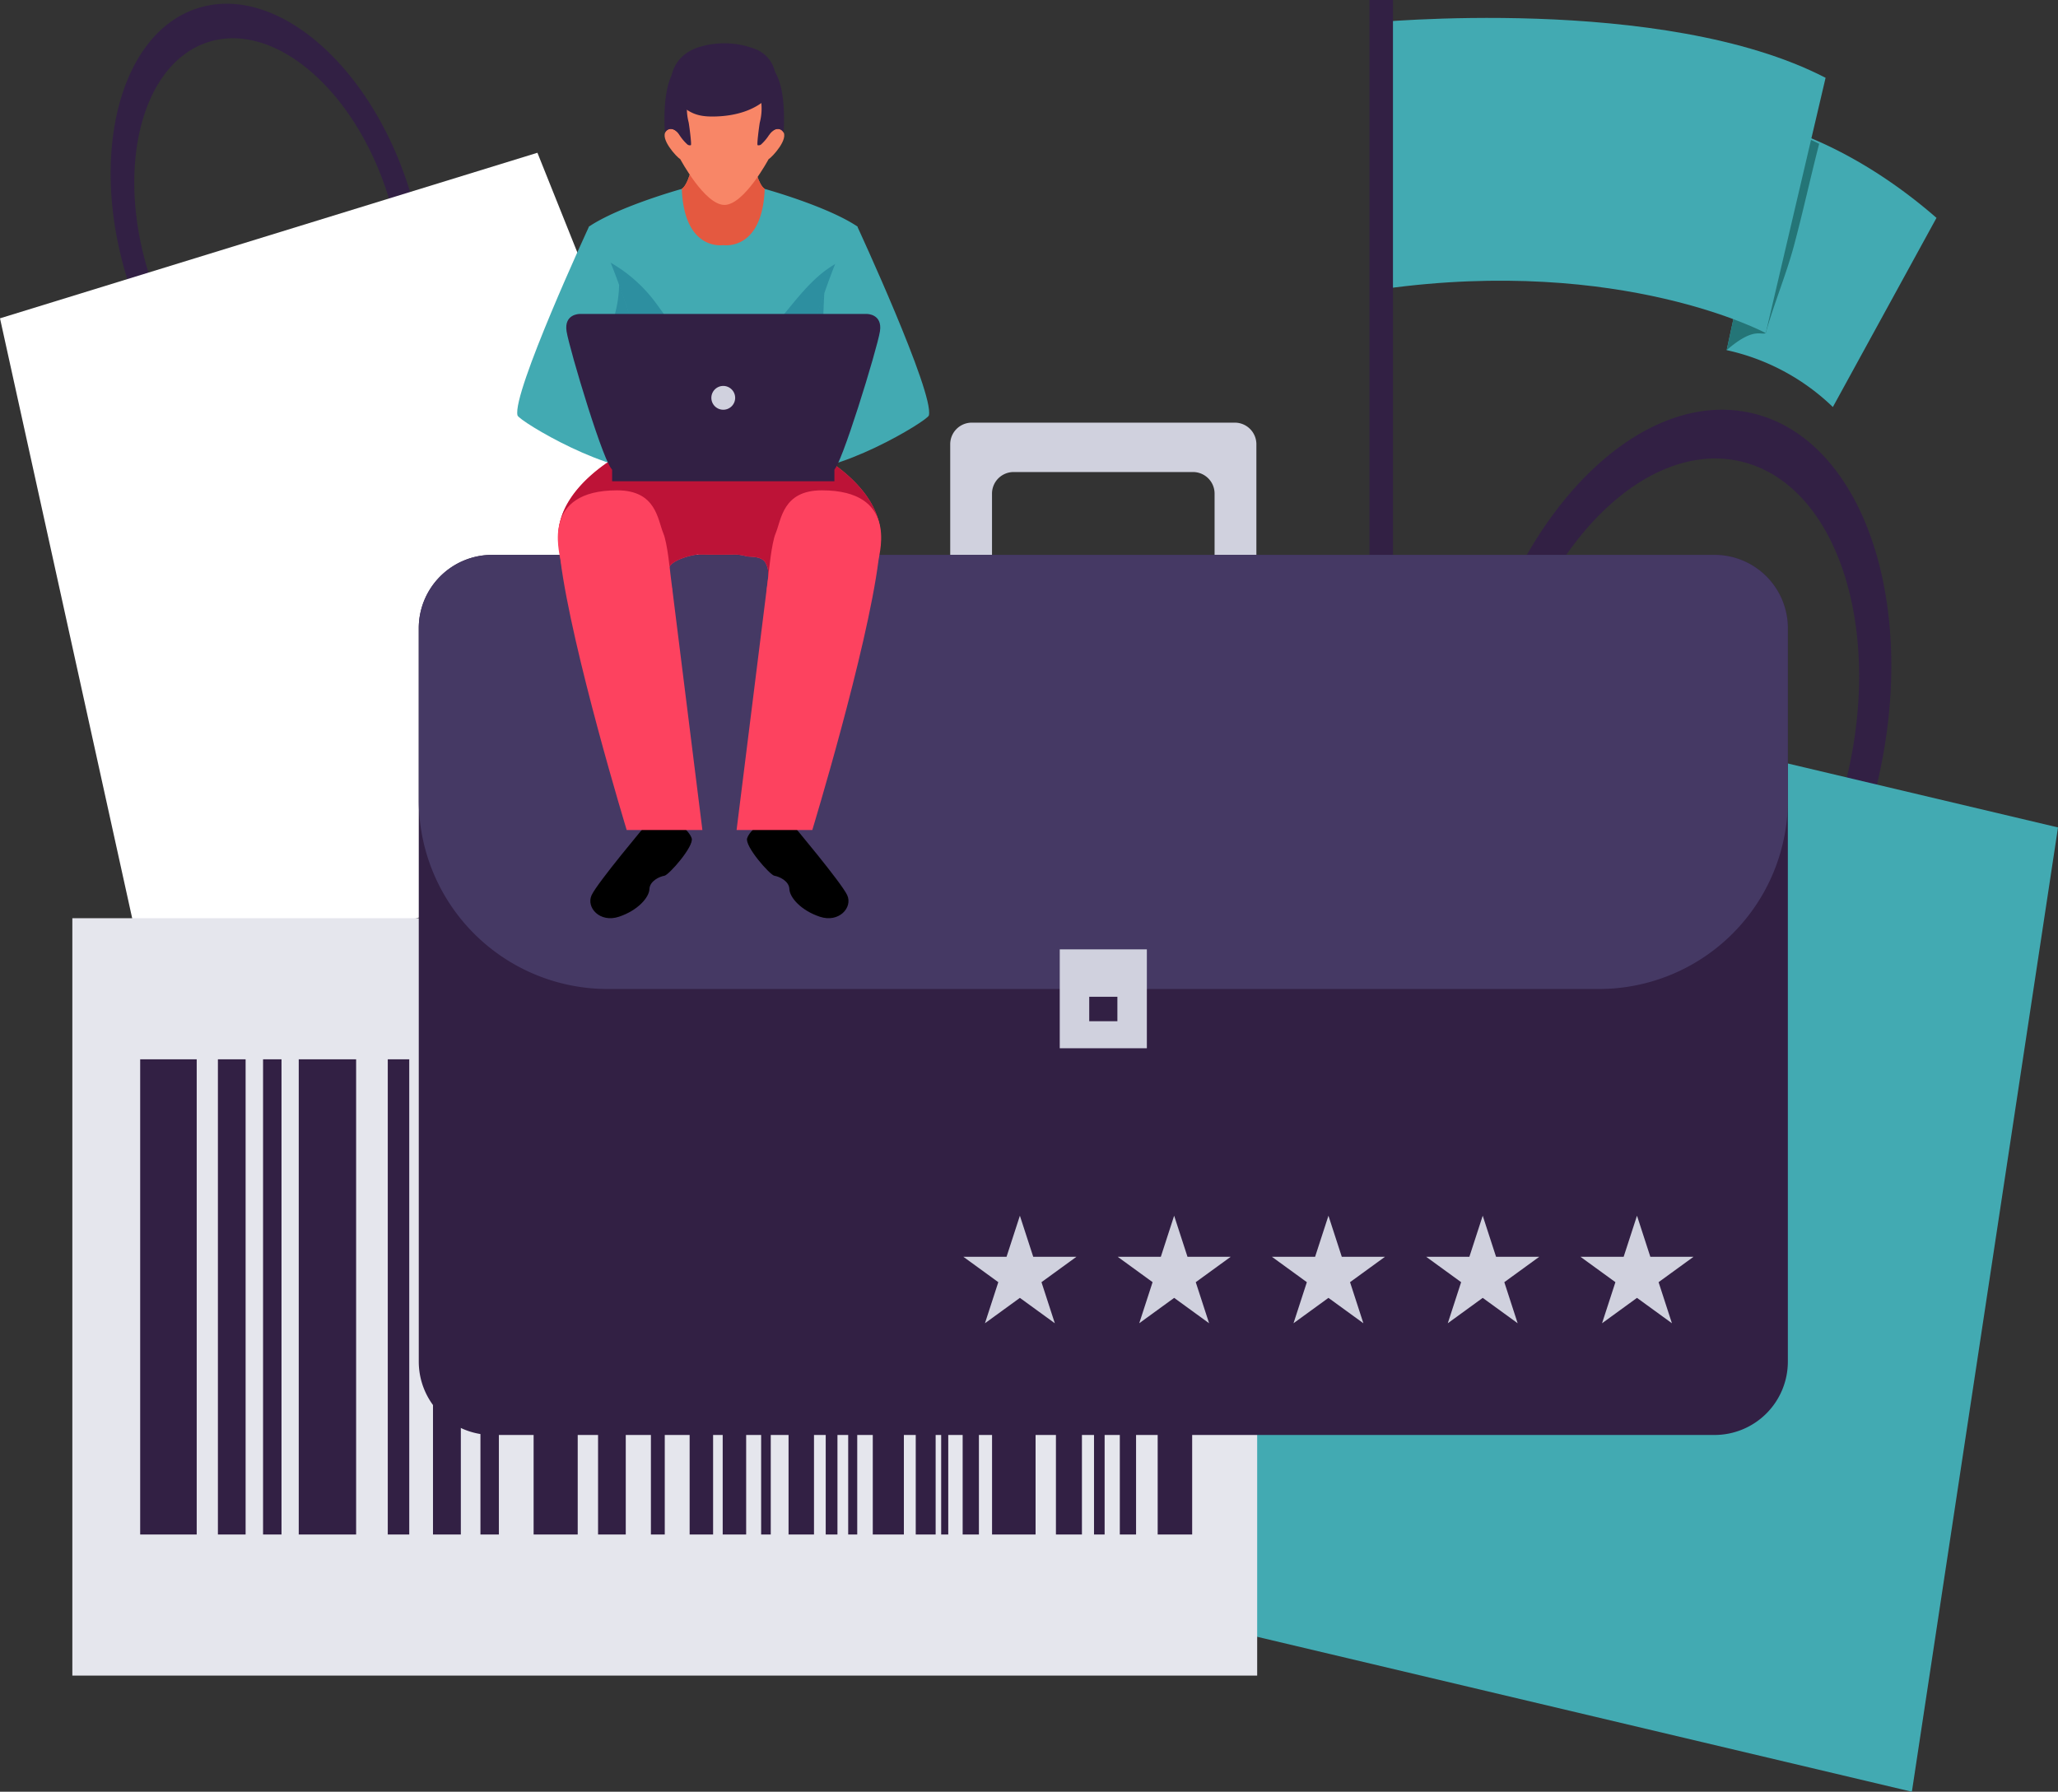 <svg id="Group_6059" data-name="Group 6059" xmlns="http://www.w3.org/2000/svg" xmlns:xlink="http://www.w3.org/1999/xlink" width="465.87" height="405.618" viewBox="0 0 465.87 405.618">
  <rect x="0" y="0" width="465.87" height="405.618" fill="#333333" stroke="none"/>
  <defs>
    <clipPath id="clip-path">
      <rect id="Rectangle_3725" data-name="Rectangle 3725" width="465.87" height="405.618" fill="none"/>
    </clipPath>
    <clipPath id="clip-path-3">
      <rect id="Rectangle_3720" data-name="Rectangle 3720" width="58.25" height="51.986" fill="none"/>
    </clipPath>
    <clipPath id="clip-path-4">
      <rect id="Rectangle_3721" data-name="Rectangle 3721" width="15.829" height="41.97" fill="none"/>
    </clipPath>
    <clipPath id="clip-path-5">
      <rect id="Rectangle_3722" data-name="Rectangle 3722" width="11.959" height="40.118" fill="none"/>
    </clipPath>
  </defs>
  <g id="Group_6058" data-name="Group 6058" clip-path="url(#clip-path)">
    <g id="Group_6057" data-name="Group 6057">
      <g id="Group_6056" data-name="Group 6056" clip-path="url(#clip-path)">
        <path id="Path_10774" data-name="Path 10774" d="M41.933,68.474a70.6,70.6,0,0,1-2.545-6.817C31.969,37.574,38.14,14.3,53.171,9.669S86.4,20.8,93.819,44.885a70.514,70.514,0,0,1,1.733,7.069l4.866-1.5c-.507-2.335-1.081-4.684-1.807-7.046C89.885,15.09,68.483-3.453,50.807,1.992S25.872,34.811,34.594,63.131c.73,2.361,1.578,4.624,2.473,6.842Z" transform="translate(-5.852 -0.198)" fill="#322044"/>
        <path id="Path_10775" data-name="Path 10775" d="M180.423,189.42,34.013,234.528,0,80.144,121.657,42.662Z" transform="translate(0 -8.079)" fill="#fff"/>
        <path id="Path_10776" data-name="Path 10776" d="M416.56,189.01A98.022,98.022,0,0,1,418.319,179c8.1-34.247,32-57.907,53.379-52.851s32.135,36.924,24.03,71.169a97.709,97.709,0,0,1-2.915,9.739l6.923,1.638c1.041-3.171,2.013-6.4,2.808-9.765,9.529-40.273-3.123-77.745-28.263-83.7s-53.245,21.879-62.777,62.152c-.793,3.361-1.376,6.685-1.864,9.988Z" transform="translate(-77.579 -21.671)" fill="#322044"/>
        <path id="Path_10777" data-name="Path 10777" d="M485.26,439.814,277.039,390.538l68.278-209.972,173.02,40.946Z" transform="translate(-52.467 -34.196)" fill="#42aab2"/>
        <rect id="Rectangle_3689" data-name="Rectangle 3689" width="268.21" height="171.458" transform="translate(16.377 207.868)" fill="#e5e6ed"/>
        <rect id="Rectangle_3690" data-name="Rectangle 3690" width="12.796" height="107.576" transform="translate(31.732 239.81)" fill="#322044"/>
        <rect id="Rectangle_3691" data-name="Rectangle 3691" width="6.27" height="107.576" transform="translate(49.328 239.81)" fill="#322044"/>
        <rect id="Rectangle_3692" data-name="Rectangle 3692" width="12.988" height="107.576" transform="translate(67.627 239.81)" fill="#322044"/>
        <rect id="Rectangle_3693" data-name="Rectangle 3693" width="4.863" height="107.576" transform="translate(87.78 239.81)" fill="#322044"/>
        <rect id="Rectangle_3694" data-name="Rectangle 3694" width="4.175" height="107.576" transform="translate(108.758 239.81)" fill="#322044"/>
        <rect id="Rectangle_3695" data-name="Rectangle 3695" width="4.175" height="107.576" transform="translate(59.549 239.81)" fill="#322044"/>
        <rect id="Rectangle_3696" data-name="Rectangle 3696" width="6.302" height="107.576" transform="translate(98.017 239.81)" fill="#322044"/>
        <rect id="Rectangle_3697" data-name="Rectangle 3697" width="9.981" height="107.576" transform="translate(120.795 239.81)" fill="#322044"/>
        <rect id="Rectangle_3698" data-name="Rectangle 3698" width="6.27" height="107.576" transform="translate(135.383 239.81)" fill="#322044"/>
        <rect id="Rectangle_3699" data-name="Rectangle 3699" width="3.135" height="107.576" transform="translate(147.347 239.81)" fill="#322044"/>
        <rect id="Rectangle_3700" data-name="Rectangle 3700" width="2.176" height="107.576" transform="translate(172.299 239.81)" fill="#322044"/>
        <rect id="Rectangle_3701" data-name="Rectangle 3701" width="5.31" height="107.576" transform="translate(156.113 239.81)" fill="#322044"/>
        <rect id="Rectangle_3702" data-name="Rectangle 3702" width="2.656" height="107.576" transform="translate(186.919 239.81)" fill="#322044"/>
        <rect id="Rectangle_3703" data-name="Rectangle 3703" width="3.679" height="107.576" transform="translate(217.918 239.81)" fill="#322044"/>
        <rect id="Rectangle_3704" data-name="Rectangle 3704" width="3.679" height="107.576" transform="translate(253.492 239.81)" fill="#322044"/>
        <rect id="Rectangle_3705" data-name="Rectangle 3705" width="2.047" height="107.576" transform="translate(192.006 239.81)" fill="#322044"/>
        <rect id="Rectangle_3706" data-name="Rectangle 3706" width="1.603" height="107.576" transform="translate(213.054 239.81)" fill="#322044"/>
        <rect id="Rectangle_3707" data-name="Rectangle 3707" width="2.402" height="107.576" transform="translate(247.652 239.81)" fill="#322044"/>
        <rect id="Rectangle_3708" data-name="Rectangle 3708" width="5.31" height="107.576" transform="translate(163.598 239.81)" fill="#322044"/>
        <rect id="Rectangle_3709" data-name="Rectangle 3709" width="5.759" height="107.576" transform="translate(178.505 239.81)" fill="#322044"/>
        <rect id="Rectangle_3710" data-name="Rectangle 3710" width="4.505" height="107.576" transform="translate(207.297 239.81)" fill="#322044"/>
        <rect id="Rectangle_3711" data-name="Rectangle 3711" width="7.039" height="107.576" transform="translate(197.572 239.81)" fill="#322044"/>
        <rect id="Rectangle_3712" data-name="Rectangle 3712" width="9.852" height="107.576" transform="translate(224.572 239.81)" fill="#322044"/>
        <rect id="Rectangle_3713" data-name="Rectangle 3713" width="5.886" height="107.576" transform="translate(239.032 239.81)" fill="#322044"/>
        <rect id="Rectangle_3714" data-name="Rectangle 3714" width="7.806" height="107.576" transform="translate(262.065 239.81)" fill="#322044"/>
        <path id="Path_10778" data-name="Path 10778" d="M493.18,35.158s16.94,3.773,36.5,20.822L506.223,98.8a49.99,49.99,0,0,0-24.045-12.876Z" transform="translate(-91.316 -6.658)" fill="#42aab2"/>
        <path id="Path_10779" data-name="Path 10779" d="M497.4,62.329c2.056-7.662,3.736-15.436,5.72-23.117a72.429,72.429,0,0,0-9.944-4.054l-11,50.769c6.141-5.334,7.779-3.3,8.854-3.863,1.834-6.6,4.61-13.168,6.372-19.734" transform="translate(-91.316 -6.658)" fill="#247577"/>
        <path id="Path_10780" data-name="Path 10780" d="M382.521,6.112S448.842-.5,485.7,18.559L472.157,76.352s-32.527-17.473-86.5-10Z" transform="translate(-72.443 -0.947)" fill="#42aab2"/>
        <rect id="Rectangle_3715" data-name="Rectangle 3715" width="5.308" height="227.294" transform="translate(310.018)" fill="#322044"/>
        <rect id="Rectangle_3716" data-name="Rectangle 3716" width="13.423" height="10.664" transform="translate(305.96 220.425)" fill="#322044"/>
        <rect id="Rectangle_3717" data-name="Rectangle 3717" width="23.903" height="5.363" transform="translate(300.72 228.76)" fill="#322044"/>
        <path id="Path_10781" data-name="Path 10781" d="M265.355,122.919V160.8h9.46V134.1a4.887,4.887,0,0,1,4.886-4.886h40.617A4.887,4.887,0,0,1,325.2,134.1v26.7h9.461V122.919a4.886,4.886,0,0,0-4.886-4.886H270.241a4.886,4.886,0,0,0-4.886,4.886" transform="translate(-50.254 -22.353)" fill="#d0d1de"/>
        <path id="Path_10782" data-name="Path 10782" d="M410.262,354.2H133.544a16.6,16.6,0,0,1-16.6-16.6V171.564a16.6,16.6,0,0,1,16.6-16.6H410.262a16.6,16.6,0,0,1,16.6,16.6V337.6a16.6,16.6,0,0,1-16.6,16.6" transform="translate(-22.146 -29.347)" fill="#322044"/>
        <path id="Path_10783" data-name="Path 10783" d="M426.865,210.473V171.564a16.6,16.6,0,0,0-16.6-16.6H133.543a16.6,16.6,0,0,0-16.6,16.6v38.909a42.766,42.766,0,0,0,42.766,42.766H384.1a42.766,42.766,0,0,0,42.766-42.766" transform="translate(-22.146 -29.347)" fill="#453964"/>
        <rect id="Rectangle_3718" data-name="Rectangle 3718" width="19.719" height="22.389" transform="translate(239.896 214.92)" fill="#d0d1de"/>
        <rect id="Rectangle_3719" data-name="Rectangle 3719" width="6.373" height="5.534" transform="translate(246.57 225.653)" fill="#322044"/>
        <path id="Path_10784" data-name="Path 10784" d="M204.876,33.253H194.5s-1.494,14.129-4.2,15.81c0,0-3.339,16.691,9.385,16.691,15.4,0,9.385-16.691,9.385-16.691-2.706-1.681-4.2-15.81-4.2-15.81" transform="translate(-35.966 -6.298)" fill="#f88667"/>
        <path id="Path_10785" data-name="Path 10785" d="M204.876,33.253H194.5s-1.494,14.129-4.2,15.81c0,0-3.339,16.691,9.385,16.691,15.4,0,9.385-16.691,9.385-16.691-2.706-1.681-4.2-15.81-4.2-15.81" transform="translate(-35.966 -6.298)" fill="#e45940"/>
        <path id="Path_10786" data-name="Path 10786" d="M212.358,33.141C210.921,31.488,209.2,34,209.2,34s2.371-9.343,0-13.44-10.061-1.94-10.061-1.94-7.691-2.156-10.063,1.94,0,13.44,0,13.44-1.724-2.515-3.162-.862,2.372,5.822,3.234,6.324c0,0,5.534,10.349,9.992,10.349s9.989-10.349,9.989-10.349c.863-.5,4.672-4.672,3.234-6.324" transform="translate(-35.147 -3.419)" fill="#f88667"/>
        <path id="Path_10787" data-name="Path 10787" d="M197.191,22.2s-5.821,1.024-6.468,4.15a12.405,12.405,0,0,0,.31,4.662c.148.794.707,5.048.5,5.15a.9.9,0,0,1-.755-.131,10.608,10.608,0,0,1-1.967-2.377c-1.107-1.618-2.694-1.348-3.152-.324,0,0-1.294-15.335,5.12-15.874s6.414,4.744,6.414,4.744" transform="translate(-35.14 -3.299)" fill="#322044"/>
        <path id="Path_10788" data-name="Path 10788" d="M204.586,22.2s5.822,1.024,6.468,4.15a12.373,12.373,0,0,1-.31,4.662c-.148.794-.706,5.048-.5,5.15a.9.9,0,0,0,.756-.131,10.585,10.585,0,0,0,1.967-2.377c1.106-1.618,2.694-1.348,3.153-.324,0,0,1.293-15.335-5.121-15.874s-6.414,4.744-6.414,4.744" transform="translate(-38.745 -3.299)" fill="#322044"/>
        <path id="Path_10789" data-name="Path 10789" d="M210.921,18.616a7.152,7.152,0,0,0-4.2-5.1,19.3,19.3,0,0,0-12.357-.74c-8.139,2.065-8.261,10.494-5.181,13.031,2.322,1.913,3.909,2.865,7.5,2.865,11.285,0,15.984-6.634,14.239-10.057" transform="translate(-35.476 -2.294)" fill="#322044"/>
        <path id="Path_10790" data-name="Path 10790" d="M204.261,52.757c-.545,14.19-9.388,12.725-9.388,12.725s-8.838,1.465-9.382-12.725c0,0-14.119,3.9-21,8.518A136.329,136.329,0,0,1,167.6,87.425l8.071,31.262,19.2.95,19.2-.95,8.072-31.262a136.329,136.329,0,0,1,3.116-26.151c-6.885-4.616-21-8.518-21-8.518" transform="translate(-31.151 -9.991)" fill="#42aab2"/>
        <g id="Group_6049" data-name="Group 6049" transform="translate(134.573 57.66)" opacity="0.32" style="mix-blend-mode: multiply;isolation: isolate">
          <g id="Group_6048" data-name="Group 6048">
            <g id="Group_6047" data-name="Group 6047" clip-path="url(#clip-path-3)">
              <path id="Path_10791" data-name="Path 10791" d="M221.042,72.953C212.266,77.631,208,88.391,199.477,93.665c-8.819,5.455-15.06-5.567-19.349-11.3a33.307,33.307,0,0,0-14.115-11.235,133.43,133.43,0,0,1,1.881,19.774l8.071,31.262,19.2.95,19.2-.95,8.071-31.262a132.985,132.985,0,0,1,1.83-19.473c-1.115.484-2.2.978-3.221,1.521" transform="translate(-166.013 -71.131)" fill="#00547a"/>
            </g>
          </g>
        </g>
        <path id="Path_10792" data-name="Path 10792" d="M228.849,145.462c0-10.97-13.608-18.188-13.608-18.188H169.52s-13.609,7.218-13.609,18.188a54.642,54.642,0,0,0,1.1,8.469H172.2c-.616,1.115-1.176,2.154-1.62,3.032-.135.268-.287.5-.428.759H181.2c.832,0,.565.348.33-.881-.333-1.743-1.417-2.736-.354-4.568.834-1.436,4.913-2.611,6.555-2.647.36-.008.718,0,1.068,0q3.583.08,7.164,0a12.827,12.827,0,0,1,2.665.439c.774.129,3.07-.071,4.06,1.232a5.269,5.269,0,0,1,.777,2.649,24.808,24.808,0,0,1-.417,3.773h13.842a40.157,40.157,0,0,1-2.653-3.79H227.75a54.725,54.725,0,0,0,1.1-8.469" transform="translate(-29.527 -24.104)" fill="#fd425f"/>
        <path id="Path_10793" data-name="Path 10793" d="M228.849,145.462c0-10.97-13.608-18.188-13.608-18.188H169.52s-13.609,7.218-13.609,18.188a54.642,54.642,0,0,0,1.1,8.469H172.2c-.616,1.115-1.176,2.154-1.62,3.032-.135.268-.287.5-.428.759H181.2c.832,0,.565.348.33-.881-.333-1.743-1.417-2.736-.354-4.568.834-1.436,4.913-2.611,6.555-2.647.36-.008.718,0,1.068,0q3.583.08,7.164,0a12.827,12.827,0,0,1,2.665.439c.774.129,3.07-.071,4.06,1.232a5.269,5.269,0,0,1,.777,2.649,24.808,24.808,0,0,1-.417,3.773h13.842a40.157,40.157,0,0,1-2.653-3.79H227.75a54.725,54.725,0,0,0,1.1-8.469" transform="translate(-29.527 -24.104)" fill="#bd1337"/>
        <path id="Path_10794" data-name="Path 10794" d="M160.689,63.265S143.227,101,144.5,106.019c.318,1.256,21.556,14.08,31.553,12.241l4.069-.75s-14.84-54.517-19.43-54.246" transform="translate(-27.353 -11.981)" fill="#42aab2"/>
        <path id="Path_10795" data-name="Path 10795" d="M234.877,63.265S252.339,101,251.07,106.019c-.318,1.256-21.556,14.08-31.553,12.241l-4.069-.75s14.84-54.517,19.43-54.246" transform="translate(-40.802 -11.981)" fill="#42aab2"/>
        <g id="Group_6052" data-name="Group 6052" transform="translate(136.937 64.481)" opacity="0.32" style="mix-blend-mode: multiply;isolation: isolate">
          <g id="Group_6051" data-name="Group 6051">
            <g id="Group_6050" data-name="Group 6050" clip-path="url(#clip-path-4)">
              <path id="Path_10796" data-name="Path 10796" d="M172.134,79.546a26.532,26.532,0,0,1-.667,5.51c-1.546,6.818-3.978,13.934-1.425,20.86,1.932,5.239,5.027,10.559,7.88,15.588a12.736,12.736,0,0,0,2.768-.16l4.068-.75s-6.8-24.99-12.625-41.048" transform="translate(-168.93 -79.546)" fill="#00547a"/>
            </g>
          </g>
        </g>
        <g id="Group_6055" data-name="Group 6055" transform="translate(174.645 66.338)" opacity="0.32" style="mix-blend-mode: multiply;isolation: isolate">
          <g id="Group_6054" data-name="Group 6054">
            <g id="Group_6053" data-name="Group 6053" clip-path="url(#clip-path-5)">
              <path id="Path_10797" data-name="Path 10797" d="M225.332,121.585a24.537,24.537,0,0,0,1.932-10.054c-.234-6.968-.272-13.935-.16-20.906.048-3.011.126-5.931.3-8.789-5.661,16.054-11.96,39.192-11.96,39.192l4.068.749a16.636,16.636,0,0,0,5.816-.192" transform="translate(-215.447 -81.836)" fill="#00547a"/>
            </g>
          </g>
        </g>
        <path id="Path_10798" data-name="Path 10798" d="M177.517,230.116S166.442,243.3,165.147,246.1s1.87,6.328,6.185,4.89,6.833-4.387,6.9-6.257,2.373-2.868,3.38-3.016,6.761-6.692,6.186-8.491-3.464-3.769-3.464-3.769Z" transform="translate(-31.221 -43.456)"/>
        <path id="Path_10799" data-name="Path 10799" d="M218.913,230.116s11.076,13.18,12.37,15.985-1.869,6.328-6.185,4.89-6.833-4.387-6.9-6.257-2.373-2.868-3.38-3.016-6.76-6.692-6.185-8.491,3.463-3.769,3.463-3.769Z" transform="translate(-39.503 -43.456)"/>
        <path id="Path_10800" data-name="Path 10800" d="M179.676,146.714c-1.319-3.137-1.587-9.776-10.47-9.776-17.11,0-13.1,13.711-12.839,15.761,2.59,20.415,15,61.14,15,61.14h17.136s-6.232-49.9-7.194-57.6c-.133-1.056-.73-7.369-1.637-9.526" transform="translate(-29.502 -25.934)" fill="#fd425f"/>
        <path id="Path_10801" data-name="Path 10801" d="M214.524,146.714c1.32-3.137,1.587-9.776,10.471-9.776,17.119,0,13.1,13.711,12.838,15.761-2.589,20.415-15,61.14-15,61.14H205.694s6.232-49.9,7.194-57.6c.133-1.056.73-7.369,1.636-9.526" transform="translate(-38.955 -25.934)" fill="#fd425f"/>
        <rect id="Rectangle_3723" data-name="Rectangle 3723" width="50.317" height="2.983" transform="translate(138.567 105.961)" fill="#322044"/>
        <path id="Path_10802" data-name="Path 10802" d="M226.231,87.683H161.114s-3.515,0-2.912,3.921,8.81,31.348,10.466,31.348h50.009c1.455,0,9.864-27.426,10.466-31.348s-2.912-3.921-2.912-3.921" transform="translate(-29.948 -16.606)" fill="#322044"/>
        <path id="Path_10803" data-name="Path 10803" d="M204.041,110.475a2.694,2.694,0,1,1-2.694-2.694,2.7,2.7,0,0,1,2.694,2.694" transform="translate(-37.622 -20.412)" fill="#d0d1de"/>
        <path id="Path_10804" data-name="Path 10804" d="M281.822,339.515l3.021,9.3h9.775l-7.908,5.746,3.02,9.3-7.908-5.746-7.909,5.746,3.022-9.3-7.909-5.746H278.8Z" transform="translate(-50.949 -64.298)" fill="#d0d1de"/>
        <path id="Path_10805" data-name="Path 10805" d="M324.9,339.515l3.021,9.3H337.7l-7.908,5.746,3.021,9.3-7.908-5.746L317,363.855l3.021-9.3-7.908-5.746h9.774Z" transform="translate(-59.108 -64.298)" fill="#d0d1de"/>
        <path id="Path_10806" data-name="Path 10806" d="M367.988,339.515l3.02,9.3h9.775l-7.908,5.746,3.02,9.3-7.908-5.746-7.909,5.746,3.021-9.3-7.909-5.746h9.775Z" transform="translate(-67.267 -64.298)" fill="#d0d1de"/>
        <path id="Path_10807" data-name="Path 10807" d="M411.07,339.515l3.02,9.3h9.776l-7.908,5.746,3.02,9.3-7.908-5.746-7.908,5.746,3.021-9.3-7.909-5.746h9.775Z" transform="translate(-75.426 -64.298)" fill="#d0d1de"/>
        <path id="Path_10808" data-name="Path 10808" d="M454.153,339.515l3.02,9.3h9.775l-7.908,5.746,3.021,9.3-7.908-5.746-7.909,5.746,3.022-9.3-7.909-5.746h9.775Z" transform="translate(-83.586 -64.298)" fill="#d0d1de"/>
      </g>
    </g>
  </g>
</svg>
